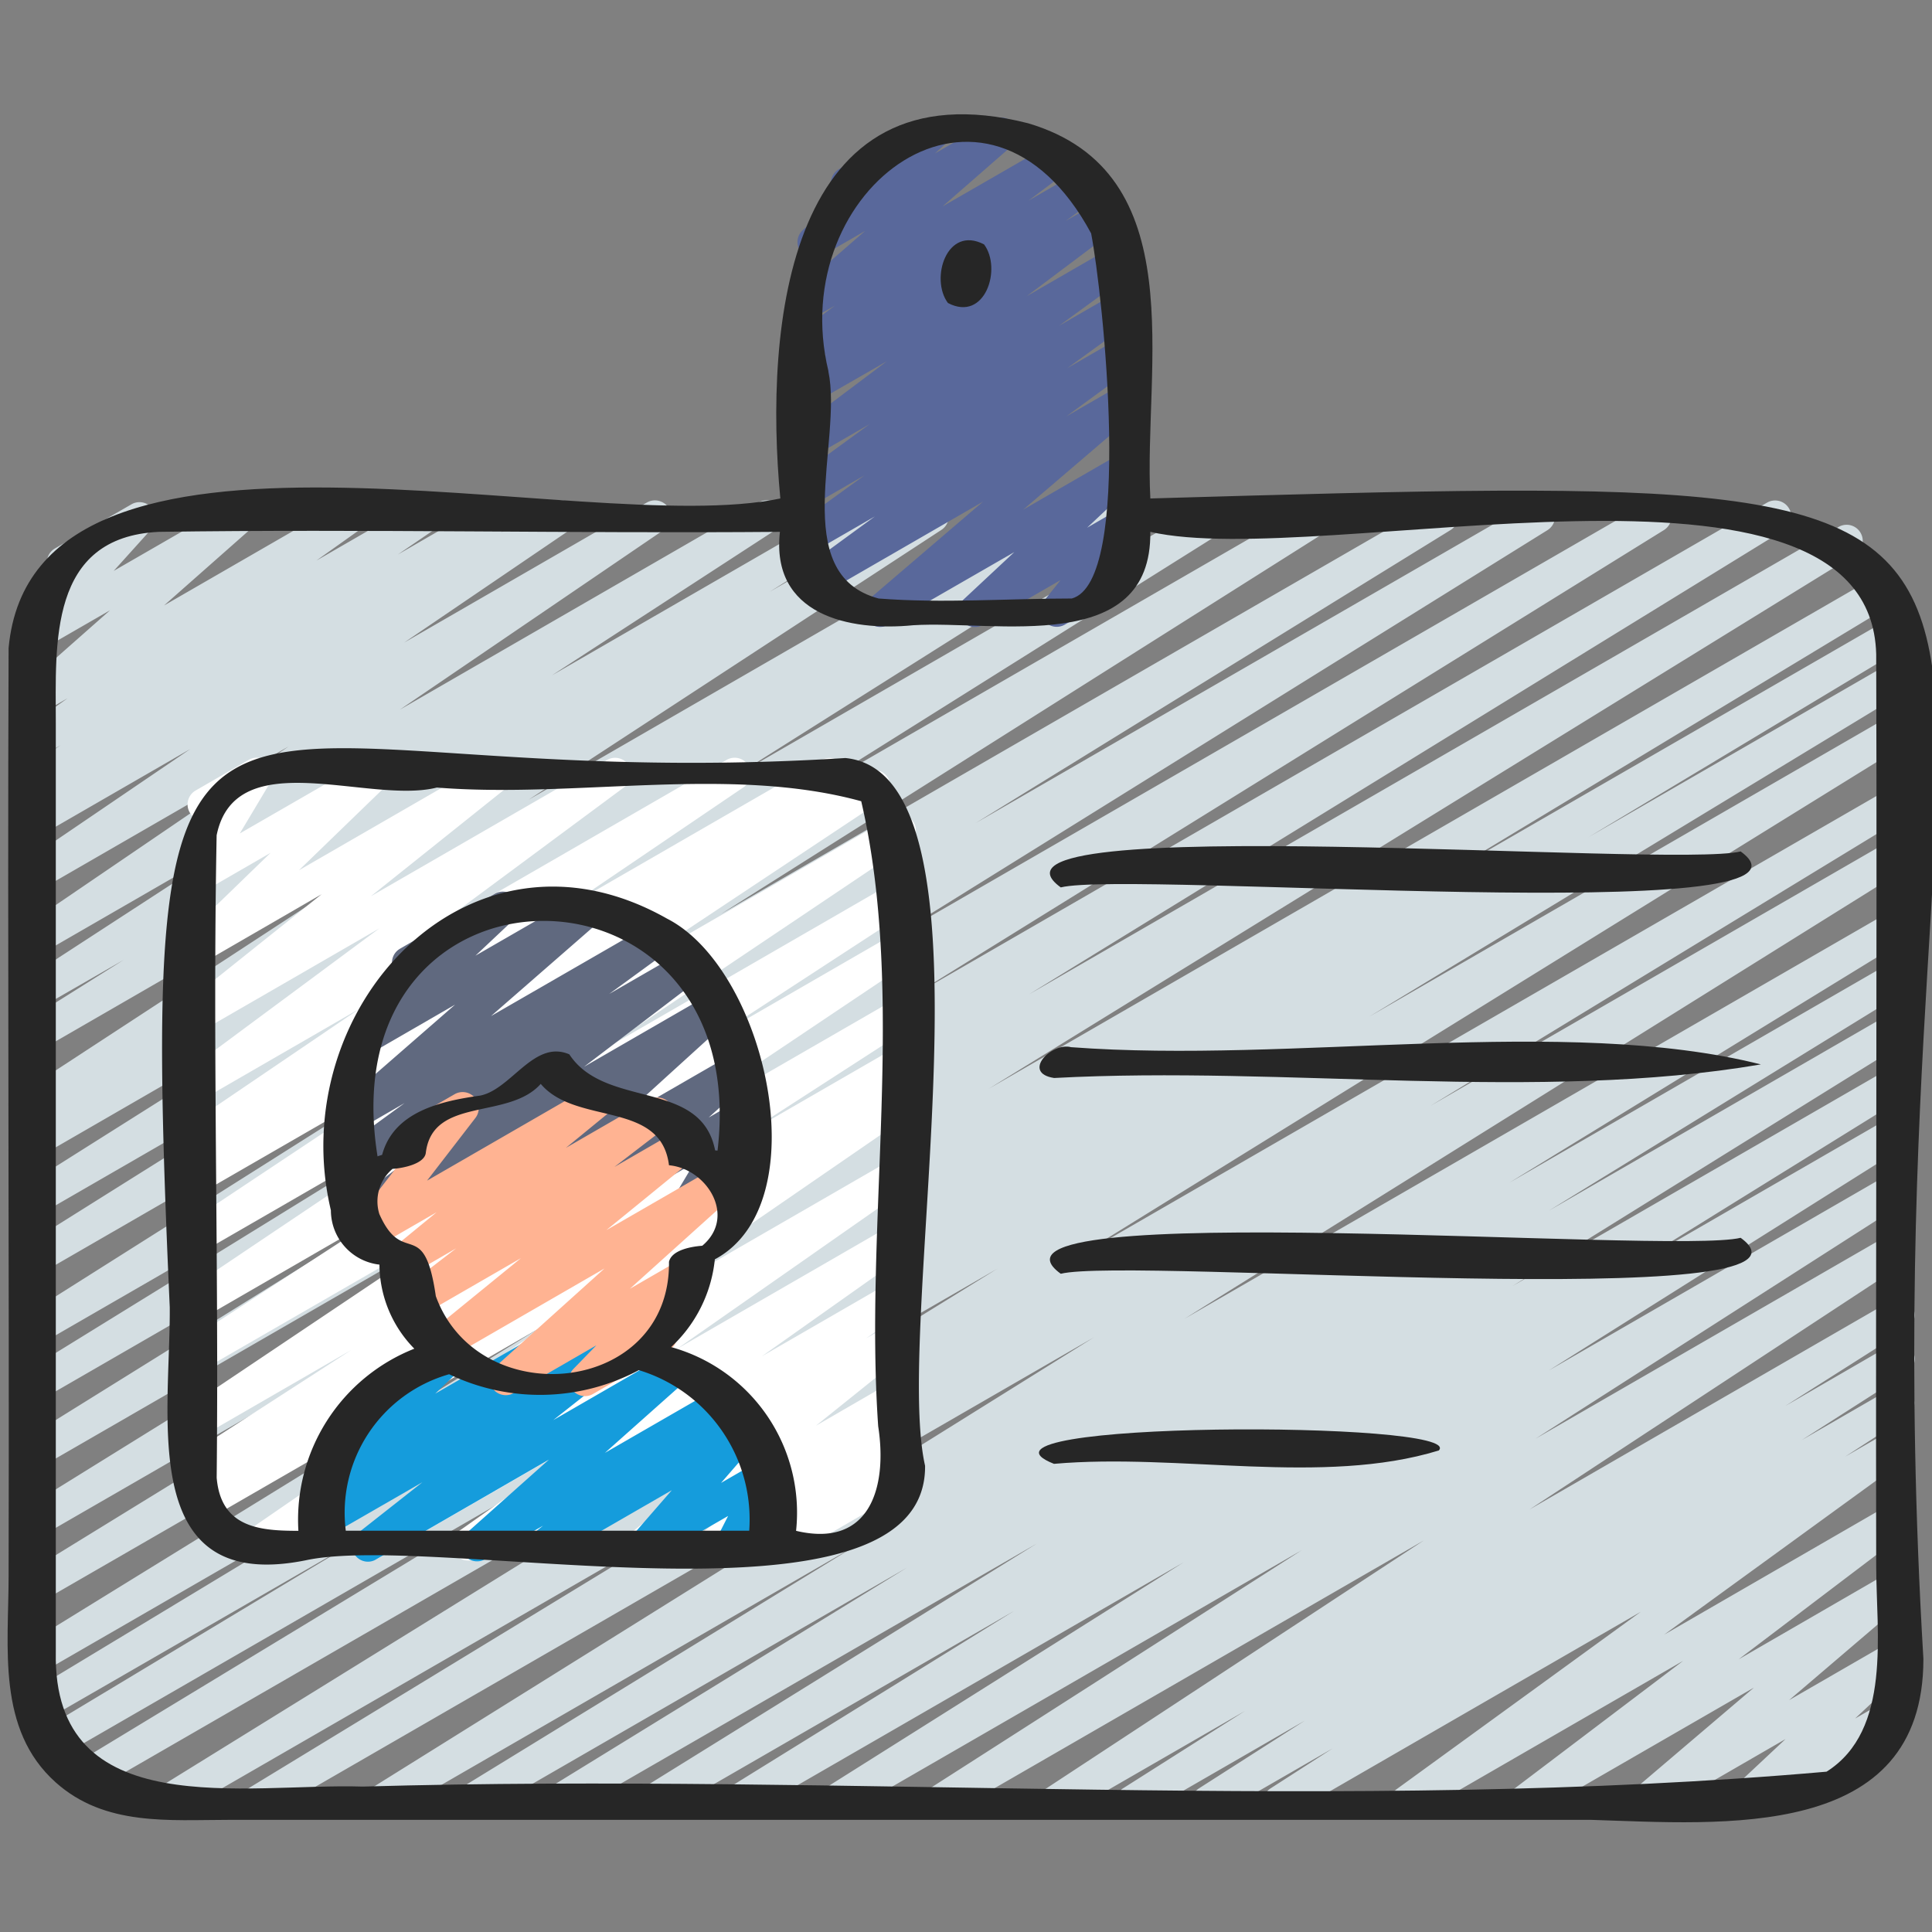 <?xml version="1.0" encoding="UTF-8"?> <svg xmlns="http://www.w3.org/2000/svg" id="Icons" height="512" viewBox="0 0 60 60" width="512"><rect x="0" y="0" width="60" height="60" fill="#808080" stroke="none"/><path d="m7.967 56.47a.5.5 0 0 1 -.26-.927l14.814-9.025-17.121 9.882a.5.5 0 0 1 -.512-.857l26.087-16.143-28.092 16.214a.5.5 0 0 1 -.51-.86l16.711-10.135-17.19 9.925a.5.5 0 0 1 -.508-.861l9.9-5.959-9.881 5.7a.5.5 0 0 1 -.505-.857l14.54-8.786-14.16 8.175a.5.5 0 0 1 -.512-.856l26.9-16.584-26.388 15.23a.5.5 0 0 1 -.511-.858l23.442-14.417-22.931 13.238a.5.5 0 0 1 -.513-.857l23.387-14.5-22.874 13.203a.5.5 0 0 1 -.513-.855l20.889-12.995-20.376 11.764a.5.5 0 0 1 -.512-.859l14.746-9.1-14.234 8.218a.5.5 0 0 1 -.517-.856l18.881-11.934-18.364 10.602a.5.5 0 0 1 -.515-.856l13.8-8.66-13.285 7.668a.5.5 0 0 1 -.516-.855l12.114-7.644-11.6 6.7a.5.5 0 0 1 -.511-.859l.43-.264a.5.5 0 0 1 -.442-.89l12.825-8.383-12.3 7.103a.5.5 0 0 1 -.515-.857l3.077-1.933-2.562 1.473a.5.5 0 0 1 -.522-.851l6.96-4.526-6.438 3.716a.5.5 0 0 1 -.531-.846l8.213-5.594-7.682 4.434a.5.5 0 0 1 -.531-.845l5.162-3.51-4.631 2.673a.5.5 0 0 1 -.525-.851l.4-.265a.5.5 0 0 1 -.408-.9l1.134-.774-.6.348a.5.5 0 0 1 -.54-.84l1.359-.968-.824.475a.5.5 0 0 1 -.576-.807l2.718-2.4-2.118 1.221a.5.5 0 0 1 -.622-.767l1.3-1.44a.533.533 0 0 1 -.454-.25.5.5 0 0 1 .182-.683l2.376-1.371a.5.5 0 0 1 .622.767l-1.172 1.3 3.7-2.133a.5.5 0 0 1 .581.807l-2.718 2.4 5.551-3.203a.5.5 0 0 1 .541.84l-1.364.971 3.139-1.811a.5.5 0 0 1 .531.845l-1.138.777 2.81-1.622a.5.5 0 0 1 .525.85l-.145.095 1.639-.945a.5.5 0 0 1 .531.845l-5.164 3.512 7.549-4.357a.5.5 0 0 1 .531.845l-8.214 5.595 11.156-6.44a.5.5 0 0 1 .523.851l-6.959 4.525 9.313-5.376a.5.5 0 0 1 .516.856l-3.066 1.925 4.821-2.781a.5.5 0 0 1 .523.851l-12.83 8.387 16-9.238a.5.5 0 0 1 .512.858l-.175.107 1.674-.965a.5.5 0 0 1 .516.855l-12.112 7.645 14.722-8.5a.5.5 0 0 1 .515.856l-13.8 8.664 16.49-9.52a.5.5 0 0 1 .518.855l-18.881 11.929 22.147-12.784a.5.5 0 0 1 .513.858l-14.753 9.103 17.257-9.961a.5.5 0 0 1 .513.857l-20.884 12.987 23.983-13.844a.5.5 0 0 1 .514.857l-23.383 14.496 26.586-15.348a.5.5 0 0 1 .511.859l-23.439 14.416 25.135-14.512a.5.5 0 0 1 .512.859l-26.894 16.583 27.618-15.946a.5.5 0 0 1 .509.861l-14.576 8.807 14.438-8.332a.5.5 0 0 1 .508.862l-9.878 5.938 9.39-5.421a.5.5 0 0 1 .509.86l-16.714 10.139 16.2-9.355a.5.5 0 0 1 .512.857l-26.1 16.155 25.593-14.771a.5.5 0 0 1 .509.859l-14.809 9.023 14.3-8.255a.5.5 0 0 1 .514.856l-22.452 14.011 21.938-12.665a.5.5 0 0 1 .511.858l-12.36 7.581 11.849-6.839a.5.5 0 0 1 .511.858l-11.131 6.849 10.62-6.132a.5.5 0 0 1 .513.857l-12.26 7.613 11.747-6.782a.5.5 0 0 1 .513.858l-8.9 5.518 8.391-4.844a.5.5 0 0 1 .516.856l-11.144 7.02 10.624-6.135a.5.5 0 0 1 .519.853l-11.555 7.4 11.036-6.369a.5.5 0 0 1 .524.85l-11.744 7.716 11.22-6.479a.5.5 0 0 1 .517.855l-3.8 2.413 3.282-1.9a.5.5 0 0 1 .519.854l-3.282 2.1 2.763-1.594a.5.5 0 0 1 .52.852l-1.939 1.259 1.417-.818a.5.5 0 0 1 .544.837l-7.58 5.508 7.039-4.066a.5.5 0 0 1 .551.831l-5.274 4 4.723-2.731a.5.5 0 0 1 .574.813l-3.732 3.187 3.158-1.823a.5.5 0 0 1 .592.8l-1.7 1.593.9-.517a.5.5 0 0 1 .5.865l-4.667 2.682a.5.5 0 0 1 -.592-.8l1.7-1.593-4.141 2.393a.5.5 0 0 1 -.575-.813l3.733-3.177-6.915 3.99a.5.5 0 0 1 -.555-.829l5.273-3.993-8.354 4.822a.5.5 0 0 1 -.544-.837l7.579-5.506-10.987 6.343a.5.5 0 0 1 -.521-.852l1.94-1.249-3.642 2.1a.5.5 0 0 1 -.519-.853l3.3-2.112-5.142 2.966a.5.5 0 0 1 -.518-.854l3.8-2.411-5.66 3.265a.5.5 0 0 1 -.525-.85l11.737-7.71-14.83 8.56a.5.5 0 0 1 -.52-.853l11.561-7.405-14.305 8.258a.5.5 0 0 1 -.517-.855l11.148-7.023-13.646 7.878a.5.5 0 0 1 -.513-.857l8.9-5.515-11.04 6.372a.5.5 0 0 1 -.514-.857l12.259-7.607-14.669 8.464a.5.5 0 0 1 -.511-.858l11.147-6.857-13.367 7.715a.5.5 0 0 1 -.512-.858l12.358-7.581-14.615 8.439a.5.5 0 0 1 -.514-.856l22.454-14.01-25.754 14.866a.5.5 0 0 1 -.25.07z" fill="#d4dee2"></path><path d="m27.335 19.47a.5.5 0 0 1 -.325-.88l3.518-3.01-4.962 2.864a.5.5 0 0 1 -.545-.836l2.147-1.569-1.888 1.09a.5.5 0 0 1 -.543-.838l2.115-1.532-1.572.907a.5.5 0 0 1 -.545-.837l2.278-1.661-1.733 1a.5.5 0 0 1 -.551-.832l2.814-2.118-2.263 1.3a.5.5 0 0 1 -.544-.836l.961-.7-.417.24a.5.5 0 0 1 -.551-.832l1.2-.9-.65.375a.5.5 0 0 1 -.578-.809l2.164-1.883-1.357.783a.5.5 0 0 1 -.586-.8l1.138-1.034a.489.489 0 0 1 -.189-.186.5.5 0 0 1 .183-.683l2.682-1.548a.5.5 0 0 1 .586.8l-.285.26 1.816-1.048a.5.5 0 0 1 .578.809l-2.161 1.886 3.319-1.912a.5.5 0 0 1 .551.832l-1.2.9 1.571-.906a.5.5 0 0 1 .544.837l-.962.7 1.053-.607a.5.5 0 0 1 .55.832l-2.813 2.112 2.739-1.58a.5.5 0 0 1 .545.837l-2.276 1.66 1.829-1.055a.5.5 0 0 1 .543.837l-2.115 1.533 1.572-.908a.5.5 0 0 1 .545.836l-2.151 1.573 1.606-.927a.5.5 0 0 1 .575.812l-3.52 3.011 2.945-1.7a.5.5 0 0 1 .592.8l-1.55 1.459.958-.553a.5.5 0 0 1 .641.744l-.6.759a.522.522 0 0 1 .456.25.5.5 0 0 1 -.183.683l-1.968 1.129a.5.5 0 0 1 -.641-.744l.511-.64-2.4 1.384a.5.5 0 0 1 -.593-.8l1.557-1.454-3.915 2.254a.493.493 0 0 1 -.25.07z" fill="#59689b"></path><path d="m11.5 48.47a.5.5 0 0 1 -.287-.909l7.218-5.067-10.231 5.906a.5.5 0 0 1 -.533-.844l9.591-6.6-10.817 6.244a.5.5 0 0 1 -.517-.855l.615-.388-.259.148a.5.5 0 0 1 -.521-.852l5.148-3.326-4.627 2.673a.5.5 0 0 1 -.528-.848l9.541-6.4-9.013 5.2a.5.5 0 0 1 -.522-.852l6.19-4.027-5.668 3.276a.5.5 0 0 1 -.528-.847l9.691-6.51-9.163 5.29a.5.5 0 0 1 -.526-.849l7.922-5.266-7.4 4.269a.5.5 0 0 1 -.518-.854l.465-.3a.5.5 0 0 1 -.478-.874l5.434-3.689-4.9 2.83a.5.5 0 0 1 -.548-.834l6.049-4.483-5.5 3.176a.5.5 0 0 1 -.562-.824l4.27-3.413-3.708 2.145a.5.5 0 0 1 -.6-.792l2.723-2.639-2.123 1.227a.5.5 0 0 1 -.678-.69l.953-1.595a.5.5 0 0 1 -.49-.871l1.657-.956a.493.493 0 0 1 .606.082.5.5 0 0 1 .072.607l-.953 1.595 3.961-2.284a.5.5 0 0 1 .65.131.5.5 0 0 1 -.052.661l-2.724 2.636 5.944-3.43a.5.5 0 0 1 .562.823l-4.27 3.413 7.337-4.234a.5.5 0 0 1 .548.834l-6.048 4.482 9.209-5.316a.5.5 0 0 1 .532.846l-5.436 3.689 7.859-4.535a.5.5 0 0 1 .518.854l-.37.236 1.239-.715a.5.5 0 0 1 .527.848l-7.933 5.271 8.2-4.735a.5.5 0 0 1 .528.848l-9.69 6.509 9.179-5.3a.5.5 0 0 1 .522.852l-6.186 4.032 5.667-3.272a.5.5 0 0 1 .528.848l-9.541 6.4 9.013-5.2a.5.5 0 0 1 .521.853l-5.148 3.326 4.627-2.671a.5.5 0 0 1 .517.856l-.628.4.111-.063a.5.5 0 0 1 .533.844l-9.59 6.6 9.057-5.228a.5.5 0 0 1 .537.841l-7.217 5.048 6.68-3.857a.5.5 0 0 1 .539.841l-4.6 3.256 4.062-2.345a.5.5 0 0 1 .535.843l-1.359.945.824-.475a.5.5 0 0 1 .563.822l-2.946 2.366 2.382-1.378a.5.5 0 0 1 .561.825l-.576.458.015-.008a.5.5 0 0 1 .582.806l-.336.3a.5.5 0 0 1 .25.933l-3.785 2.186a.5.5 0 0 1 -.582-.806l.094-.083-1.543.889a.5.5 0 0 1 -.561-.824l.575-.457-2.221 1.281a.5.5 0 0 1 -.563-.822l2.945-2.366-5.522 3.188a.5.5 0 0 1 -.535-.842l1.36-.946-3.1 1.788a.5.5 0 0 1 -.539-.84l4.6-3.255-7.1 4.095a.493.493 0 0 1 -.239.07z" fill="#fff"></path><path d="m11.556 38a.5.5 0 0 1 -.3-.9l3.587-2.729-3.56 2.055a.5.5 0 0 1 -.545-.837l1.827-1.332-1.285.743a.5.5 0 0 1 -.578-.81l3.431-2.99-2.595 1.5a.5.5 0 0 1 -.593-.8l1.615-1.517a.5.5 0 0 1 -.137-.92l2.935-1.7a.5.5 0 0 1 .593.8l-1.185 1.116 3.334-1.923a.5.5 0 0 1 .578.809l-3.429 2.99 4.951-2.855a.5.5 0 0 1 .545.837l-1.826 1.331 2.255-1.3a.5.5 0 0 1 .553.831l-3.591 2.732 3.932-2.271a.5.5 0 0 1 .587.8l-3.389 3.08 3.4-1.961a.5.5 0 0 1 .586.8l-1.243 1.127.722-.416a.5.5 0 0 1 .678.689l-.655 1.095a.5.5 0 0 1 .492.87l-1.662.96a.5.5 0 0 1 -.679-.689l.656-1.1-3.1 1.792a.5.5 0 0 1 -.586-.8l1.242-1.127-3.353 1.937a.5.5 0 0 1 -.587-.8l3.386-3.083-6.748 3.9a.491.491 0 0 1 -.259.066z" fill="#60697f"></path><path d="m11.429 48.5a.5.5 0 0 1 -.31-.893l2-1.575-2.839 1.635a.5.5 0 0 1 -.559-.825l1.016-.8-.3.176a.5.5 0 0 1 -.6-.794l1.32-1.266a.5.5 0 0 1 -.1-.908l2.681-1.55a.5.5 0 0 1 .6.794l-.821.787 2.75-1.587a.5.5 0 0 1 .559.825l-1.012.8 2.808-1.619a.5.5 0 0 1 .56.825l-2 1.578 3.586-2.071a.5.5 0 0 1 .583.806l-2.565 2.282 3.514-2.026a.5.5 0 0 1 .56.824l-.268.213.364-.21a.5.5 0 0 1 .627.761l-1.19 1.371 1.183-.684a.5.5 0 0 1 .7.66l-.369.721a.506.506 0 0 1 .51.244.5.5 0 0 1 -.182.683l-1.262.728a.5.5 0 0 1 -.7-.66l.339-.665-2.312 1.331a.5.5 0 0 1 -.628-.761l1.192-1.371-3.706 2.139a.5.5 0 0 1 -.56-.824l.268-.213-1.8 1.041a.5.5 0 0 1 -.583-.806l2.565-2.286-5.369 3.1a.491.491 0 0 1 -.25.07z" fill="#159cdc"></path><path d="m18.169 43.358a.5.5 0 0 1 -.358-.848l.71-.73-2.575 1.487a.5.5 0 0 1 -.585-.8l3.413-3.074-4.849 2.8a.5.5 0 0 1 -.566-.821l2.821-2.3-3.095 1.786a.5.5 0 0 1 -.556-.829l1.638-1.261-1.381.8a.5.5 0 0 1 -.567-.82l1.339-1.1-1.994 1.152a.5.5 0 0 1 -.645-.738l1.714-2.219a.5.5 0 0 1 -.142-.921l1.625-.939a.5.5 0 0 1 .646.739l-1.5 1.944 5.09-2.938a.5.5 0 0 1 .567.819l-1.343 1.1 2.588-1.494a.5.5 0 0 1 .556.829l-1.64 1.259 2.007-1.158a.5.5 0 0 1 .565.82l-2.821 2.3 3.558-2.053a.5.5 0 0 1 .585.8l-3.412 3.074 1.591-.919a.5.5 0 0 1 .609.782l-1.1 1.128a.5.5 0 0 1 .115.914l-2.358 1.361a.489.489 0 0 1 -.25.068z" fill="#ffb392"></path><g fill="#262626"><path d="m1.728 55.352c1.529 1.369 3.518 1.165 5.407 1.165h42.273c4.07.126 10.328.684 10.325-5-2.192-36.775 10.1-37.015-24.008-36.037-.215-4.077 1.353-10.133-3.8-11.653-7.47-1.891-8.2 6.3-7.691 11.653-6.126 1.297-23.191-3.748-23.967 4.642-.037 9.608.024 19.221 0 28.83 0 2.213-.374 4.757 1.461 6.4zm24-43.824c-1.373-5.69 4.9-10.33 8.158-4.28.364 1.88 1.325 10.814-.6 11.339-1.983 0-4.026.155-6 0-2.836-.756-1.105-4.887-1.561-7.059zm-20.792 4.989c6.423-.093 12.858.054 19.285 0-.287 2.574 2.141 3.1 4.142 2.9 2.543-.16 7.41.973 7.361-2.9 5.3 1.216 22.344-3.361 22.543 3.792.029 9.441-.019 18.884 0 28.325 0 2.07.492 5.1-1.541 6.387-14.913 1.309-30.377.028-45.463.463-3.608-.118-9.635 1.188-9.53-4.173v-28.859c0-2.459-.233-5.774 3.203-5.935z"></path><path d="m5.272 40.6c.024 3.413-1.03 8.918 4.23 7.855 4.111-.888 19.28 2.549 19.227-2.934-1.014-4.491 2.571-21.484-2.475-21.98-20.249 1.271-22.054-6.68-20.982 17.059zm5.467 6.937a4.469 4.469 0 0 1 3.21-4.859 6.524 6.524 0 0 0 5.891-.127 4.848 4.848 0 0 1 3.428 4.986zm1.041-9.837a1.324 1.324 0 0 1 .411-1.4c.278-.015.994-.142 1.033-.5.216-1.754 2.57-1.012 3.569-2.139 1.094 1.3 3.733.5 3.983 2.527 1.185.107 2.106 1.6 1.033 2.5-.307.022-.948.121-1.033.5.049 4.135-5.914 4.714-7.241 1.065-.367-2.522-1.012-.868-1.755-2.553zm10.428-1.979c-.442-2.221-3.406-1.27-4.527-2.977-1.093-.473-1.8 1.087-2.769 1.281-1.2.167-2.683.49-3.045 1.84-.047.015-.1.03-.142.047-1.556-9.726 11.685-9.714 10.559-.18-.025-.001-.051-.003-.076-.007zm-15.48-9.782c.585-2.876 4.729-.949 6.839-1.481 4.306.344 9.085-.7 13.179.425 1.412 6.094.086 13.044.527 19.411.293 1.885-.251 3.794-2.55 3.247a5.334 5.334 0 0 0 -3.88-5.706 4.316 4.316 0 0 0 1.357-2.725c3.246-1.737 1.583-9.014-1.481-10.579-6.161-3.491-11.919 2.826-10.443 9.057a1.7 1.7 0 0 0 1.508 1.686 3.758 3.758 0 0 0 1.083 2.611 5.712 5.712 0 0 0 -3.6 5.656c-1.189 0-2.408-.091-2.538-1.651.071-6.641-.129-13.317-.001-19.951z"></path><path d="m29.439 9.41c1.157.605 1.683-1.071 1.122-1.82-1.161-.605-1.683 1.071-1.122 1.82z"></path><path d="m32.943 27.559c2.151-.534 24.44 1.29 21.114-1.117-2.151.533-24.44-1.291-21.114 1.117z"></path><path d="m32.943 39.558c2.151-.534 24.44 1.29 21.114-1.117-2.151.532-24.44-1.291-21.114 1.117z"></path><path d="m32.736 33.478c7.2-.386 15.041.759 21.949-.422-6.086-1.53-14.562-.019-21.421-.535-.613-.162-1.547.801-.528.957z"></path><path d="m32.732 45.461c3.88-.341 8.343.691 11.951-.415.891-.941-15.338-.924-11.951.415z"></path></g></svg> 